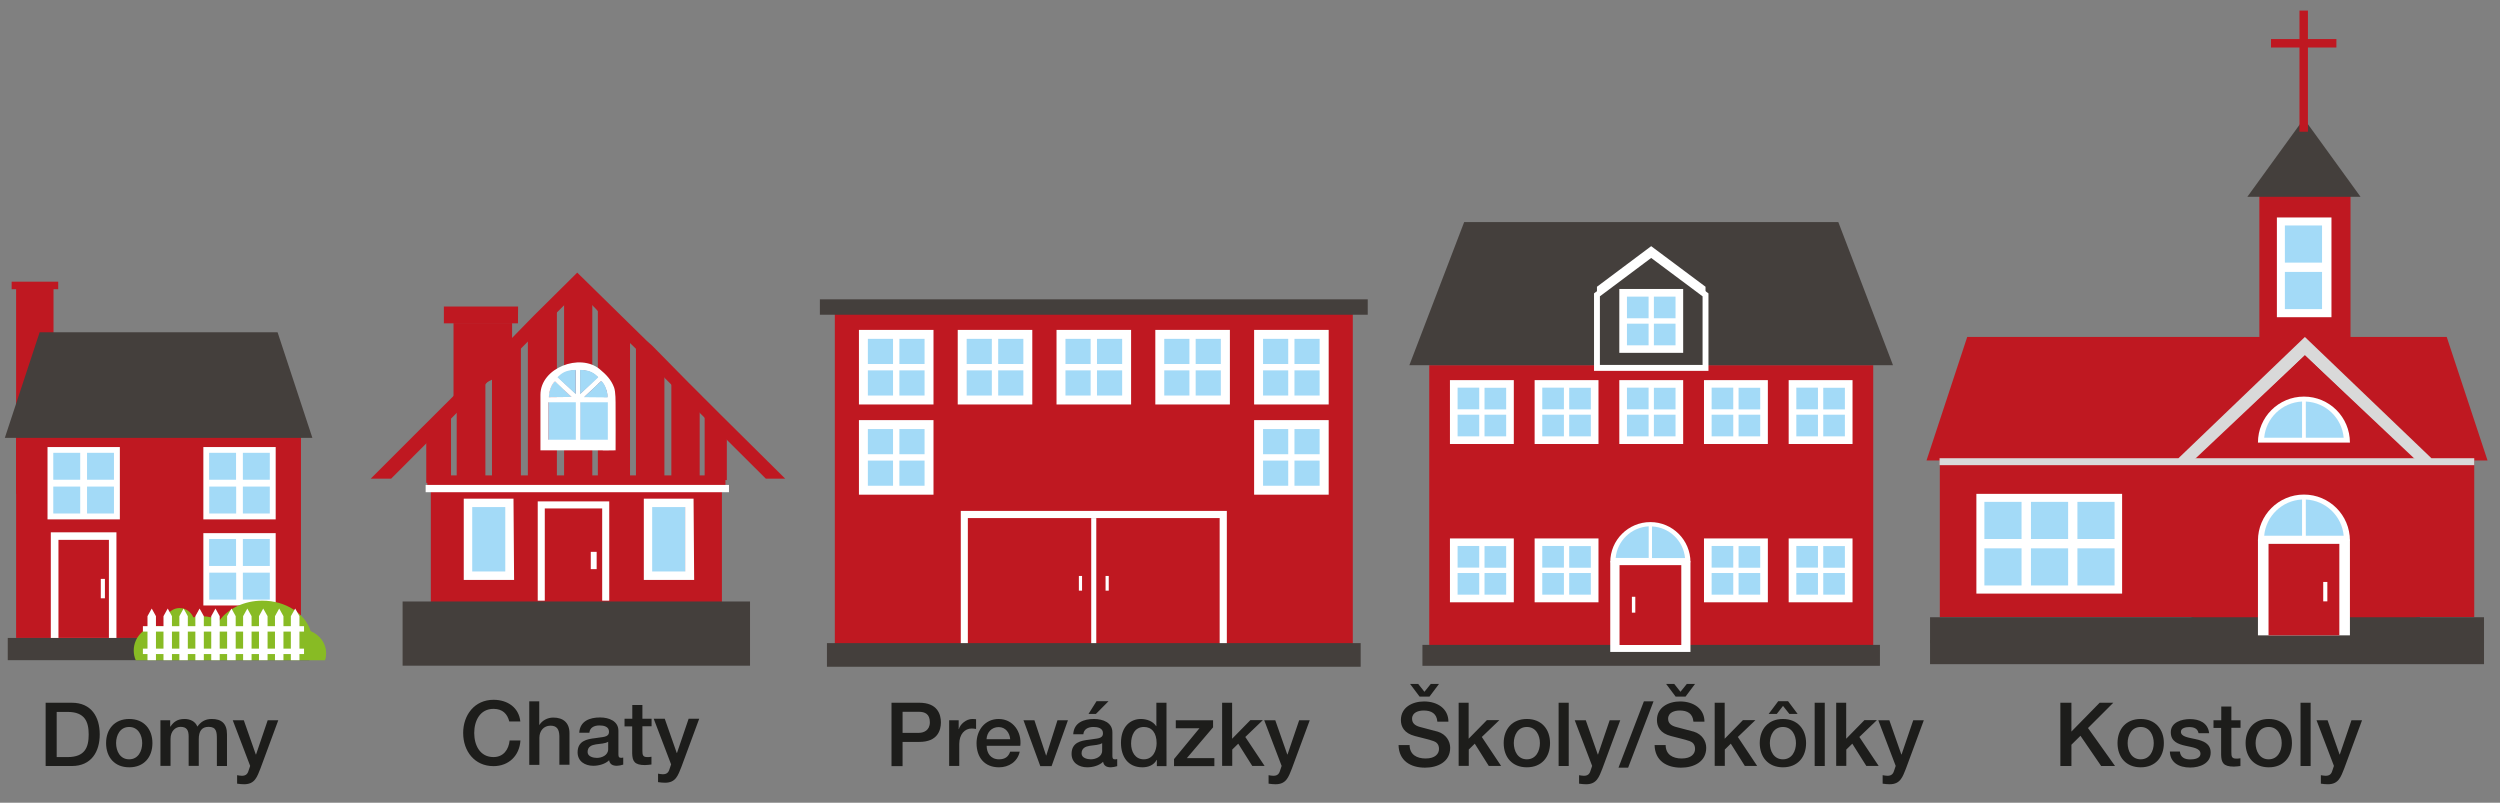 <?xml version="1.0" encoding="utf-8"?>
<!-- Generator: Adobe Illustrator 28.0.0, SVG Export Plug-In . SVG Version: 6.00 Build 0)  -->
<svg version="1.1" id="Layer_1" xmlns="http://www.w3.org/2000/svg" xmlns:xlink="http://www.w3.org/1999/xlink" x="0px" y="0px"
	 viewBox="0 0 212.56 68.25" style="enable-background:new 0 0 212.56 68.25;" xml:space="preserve">
<rect x="0" y="0" width="212.56" height="68.25" fill="#808080" stroke="none"/>
<style type="text/css">
	.st0{fill-rule:evenodd;clip-rule:evenodd;fill:#BF1821;}
	.st1{fill-rule:evenodd;clip-rule:evenodd;fill:#443F3C;}
	.st2{fill-rule:evenodd;clip-rule:evenodd;fill:#FFFFFF;}
	.st3{fill-rule:evenodd;clip-rule:evenodd;fill:#A3DAF7;}
	.st4{fill-rule:evenodd;clip-rule:evenodd;fill:#88BB24;}
	.st5{fill:none;stroke:#FFFFFF;stroke-width:0.5;stroke-miterlimit:22.926;}
	.st6{fill:#1D1D1B;}
	.st7{fill-rule:evenodd;clip-rule:evenodd;fill:#D9D9D9;}
	.st8{fill:none;stroke:#BF1821;stroke-width:0.216;stroke-miterlimit:22.926;}
	.st9{fill:none;stroke:#FFFFFF;stroke-width:0.6;stroke-miterlimit:22.926;}
</style>
<rect x="70.98" y="26.57" class="st0" width="44.04" height="29.54"/>
<rect x="69.71" y="25.45" class="st1" width="46.58" height="1.31"/>
<rect x="98.23" y="28.05" class="st2" width="6.34" height="6.34"/>
<path class="st3" d="M101.66,33.63h2.14v-2.14h-2.14V33.63z M98.99,33.63h2.14v-2.14h-2.14V33.63z M101.66,28.81v2.14h2.14v-2.14
	H101.66z M98.99,30.95h2.14v-2.14h-2.14V30.95z"/>
<rect x="89.83" y="28.05" class="st2" width="6.34" height="6.34"/>
<path class="st3" d="M93.27,33.63h2.14v-2.14h-2.14V33.63z M90.59,33.63h2.14v-2.14h-2.14V33.63z M93.27,28.81v2.14h2.14v-2.14
	H93.27z M90.59,30.95h2.14v-2.14h-2.14V30.95z"/>
<rect x="81.43" y="28.05" class="st2" width="6.34" height="6.34"/>
<path class="st3" d="M84.87,33.63h2.14v-2.14h-2.14V33.63z M82.19,33.63h2.14v-2.14h-2.14V33.63z M84.87,28.81v2.14h2.14v-2.14
	H84.87z M82.19,30.95h2.14v-2.14h-2.14V30.95z"/>
<rect x="73.03" y="28.05" class="st2" width="6.34" height="6.34"/>
<path class="st3" d="M76.47,33.63h2.14v-2.14h-2.14V33.63z M73.79,33.63h2.14v-2.14h-2.14V33.63z M76.47,28.81v2.14h2.14v-2.14
	H76.47z M73.79,30.95h2.14v-2.14h-2.14V30.95z"/>
<rect x="106.63" y="28.05" class="st2" width="6.34" height="6.34"/>
<path class="st3" d="M110.06,33.63h2.14v-2.14h-2.14V33.63z M107.39,33.63h2.14v-2.14h-2.14V33.63z M110.06,28.81v2.14h2.14v-2.14
	H110.06z M107.39,30.95h2.14v-2.14h-2.14V30.95z"/>
<rect x="73.03" y="35.72" class="st2" width="6.34" height="6.34"/>
<path class="st3" d="M76.47,41.3h2.14v-2.14h-2.14V41.3z M73.79,41.3h2.14v-2.14h-2.14V41.3z M76.47,36.48v2.14h2.14v-2.14H76.47z
	 M73.79,38.62h2.14v-2.14h-2.14V38.62z"/>
<rect x="106.63" y="35.72" class="st2" width="6.34" height="6.34"/>
<path class="st3" d="M110.06,41.3h2.14v-2.14h-2.14V41.3z M107.39,41.3h2.14v-2.14h-2.14V41.3z M110.06,36.48v2.14h2.14v-2.14
	H110.06z M107.39,38.62h2.14v-2.14h-2.14V38.62z"/>
<rect x="81.69" y="43.44" class="st2" width="22.62" height="11.98"/>
<path class="st0" d="M82.29,44.05c0,1.1,0,10.61,0,11.71c1.12,0,20.29,0,21.41,0c0-1.1,0-10.61,0-11.71
	C102.58,44.05,83.41,44.05,82.29,44.05"/>
<rect x="92.78" y="44.05" class="st2" width="0.43" height="11.84"/>
<rect x="91.73" y="48.97" class="st2" width="0.27" height="1.25"/>
<rect x="94" y="48.97" class="st2" width="0.27" height="1.25"/>
<polygon class="st1" points="115.69,56.69 70.31,56.69 70.31,54.68 81.68,54.68 115.69,54.68 "/>
<rect x="1.37" y="36.28" class="st0" width="24.22" height="17.96"/>
<rect x="1.37" y="24.27" class="st0" width="3.18" height="17.72"/>
<polygon class="st1" points="0.41,37.23 26.56,37.23 23.6,28.25 3.37,28.25 "/>
<rect x="0.99" y="23.95" class="st0" width="3.96" height="0.64"/>
<rect x="0.66" y="54.24" class="st1" width="25.64" height="1.89"/>
<rect x="17.29" y="38.01" class="st2" width="6.15" height="6.15"/>
<path class="st3" d="M20.08,41.37h-2.29v2.29h2.29V41.37z M22.94,41.37h-2.29v2.29h2.29V41.37z M17.78,38.5v2.29h2.29V38.5H17.78z
	 M21.37,40.79h1.57V38.5h-2.29v2.29H21.37z"/>
<rect x="4.04" y="38.01" class="st2" width="6.15" height="6.15"/>
<path class="st3" d="M6.83,41.37H4.53v2.29h2.29V41.37z M9.69,41.37H7.4v2.29h2.29V41.37z M4.53,38.5v2.29h2.29V38.5H4.53z
	 M9.69,38.5H7.4v2.29h2.29V38.5z"/>
<rect x="17.29" y="45.33" class="st2" width="6.15" height="6.15"/>
<path class="st3" d="M20.08,48.69h-2.29v2.29h2.29V48.69z M22.94,48.69h-2.29v2.29h2.29V48.69z M17.78,45.83v2.29h2.29v-2.29H17.78z
	 M22.94,45.83h-2.29v2.29h2.29V45.83z"/>
<rect x="4.32" y="45.26" class="st2" width="5.58" height="8.98"/>
<path class="st0" d="M9.26,45.9c0,1.11,0,7.23,0,8.34c-0.88,0-3.42,0-4.29,0c0-1.11,0-7.23,0-8.34C5.84,45.9,8.38,45.9,9.26,45.9"/>
<rect x="8.57" y="49.22" class="st2" width="0.35" height="1.65"/>
<path class="st4" d="M11.54,56.13c-0.11-0.25-0.17-0.53-0.17-0.82c0-1.16,0.94-2.09,2.09-2.09c0.18,0,0.35,0.03,0.52,0.07
	c-0.01-0.06-0.01-0.13-0.01-0.19c0-0.77,0.58-1.4,1.3-1.4c0.52,0,0.96,0.32,1.17,0.79c0.24-0.06,0.5-0.09,0.76-0.09
	c0.53,0,1.03,0.13,1.46,0.36c0.73-1.01,2.09-1.69,3.65-1.69c1.99,0,3.65,1.11,4.1,2.59c0.78,0.32,1.32,1.04,1.32,1.88
	c0,0.21-0.03,0.41-0.1,0.6H11.54z"/>
<polygon class="st2" points="13.9,56.13 14.62,56.13 14.62,52.39 14.26,51.74 13.9,52.39 "/>
<polygon class="st2" points="15.25,56.13 15.97,56.13 15.97,52.39 15.61,51.74 15.25,52.39 "/>
<polygon class="st2" points="16.61,56.13 17.33,56.13 17.33,52.39 16.97,51.74 16.61,52.39 "/>
<polygon class="st2" points="17.96,56.13 18.68,56.13 18.68,52.39 18.32,51.74 17.96,52.39 "/>
<polygon class="st2" points="19.31,56.13 20.04,56.13 20.04,52.39 19.68,51.74 19.31,52.39 "/>
<polygon class="st2" points="20.67,56.13 21.39,56.13 21.39,52.39 21.03,51.74 20.67,52.39 "/>
<polygon class="st2" points="22.02,56.13 22.75,56.13 22.75,52.39 22.38,51.74 22.02,52.39 "/>
<polygon class="st2" points="23.38,56.13 24.1,56.13 24.1,52.39 23.74,51.74 23.38,52.39 "/>
<polygon class="st2" points="24.73,56.13 25.46,56.13 25.46,52.39 25.1,51.74 24.73,52.39 "/>
<polygon class="st2" points="12.54,56.13 13.26,56.13 13.26,52.39 12.9,51.74 12.54,52.39 "/>
<rect x="12.15" y="55.15" class="st2" width="13.7" height="0.46"/>
<rect x="12.15" y="53.24" class="st2" width="13.7" height="0.46"/>
<rect x="136.56" y="54.83" class="st2" width="7.51" height="0.77"/>
<rect x="121.52" y="31.05" class="st0" width="37.75" height="25.32"/>
<rect x="144.88" y="32.32" class="st2" width="5.43" height="5.43"/>
<path class="st3" d="M147.82,37.1h1.84v-1.84h-1.84V37.1z M145.53,37.1h1.84v-1.84h-1.84V37.1z M147.82,32.97v1.84h1.84v-1.84
	H147.82z M145.53,34.8h1.84v-1.84h-1.84V34.8z"/>
<rect x="144.88" y="45.78" class="st2" width="5.43" height="5.43"/>
<path class="st3" d="M147.82,50.56h1.84v-1.84h-1.84V50.56z M145.53,50.56h1.84v-1.84h-1.84V50.56z M147.82,46.43v1.84h1.84v-1.84
	H147.82z M145.53,48.26h1.84v-1.84h-1.84V48.26z"/>
<rect x="137.68" y="32.32" class="st2" width="5.43" height="5.43"/>
<path class="st3" d="M140.62,37.1h1.84v-1.84h-1.84V37.1z M138.33,37.1h1.84v-1.84h-1.84V37.1z M140.62,32.97v1.84h1.84v-1.84
	H140.62z M138.33,34.8h1.84v-1.84h-1.84V34.8z"/>
<rect x="130.48" y="32.32" class="st2" width="5.43" height="5.43"/>
<path class="st3" d="M133.42,37.1h1.84v-1.84h-1.84V37.1z M131.13,37.1h1.84v-1.84h-1.84V37.1z M133.42,32.97v1.84h1.84v-1.84
	H133.42z M131.13,34.8h1.84v-1.84h-1.84V34.8z"/>
<rect x="130.48" y="45.78" class="st2" width="5.43" height="5.43"/>
<path class="st3" d="M133.42,50.56h1.84v-1.84h-1.84V50.56z M131.13,50.56h1.84v-1.84h-1.84V50.56z M133.42,46.43v1.84h1.84v-1.84
	H133.42z M131.13,48.26h1.84v-1.84h-1.84V48.26z"/>
<rect x="123.28" y="32.32" class="st2" width="5.43" height="5.43"/>
<path class="st3" d="M126.22,37.1h1.84v-1.84h-1.84V37.1z M123.93,37.1h1.84v-1.84h-1.84V37.1z M126.22,32.97v1.84h1.84v-1.84
	H126.22z M123.93,34.8h1.84v-1.84h-1.84V34.8z"/>
<rect x="152.08" y="32.32" class="st2" width="5.43" height="5.43"/>
<path class="st3" d="M155.02,37.1h1.84v-1.84h-1.84V37.1z M152.73,37.1h1.84v-1.84h-1.84V37.1z M155.02,32.97v1.84h1.84v-1.84
	H155.02z M152.73,34.8h1.84v-1.84h-1.84V34.8z"/>
<rect x="123.28" y="45.78" class="st2" width="5.43" height="5.43"/>
<path class="st3" d="M126.22,50.56h1.84v-1.84h-1.84V50.56z M123.93,50.56h1.84v-1.84h-1.84V50.56z M126.22,46.43v1.84h1.84v-1.84
	H126.22z M123.93,48.26h1.84v-1.84h-1.84V48.26z"/>
<rect x="152.08" y="45.78" class="st2" width="5.43" height="5.43"/>
<path class="st3" d="M155.02,50.56h1.84v-1.84h-1.84V50.56z M152.73,50.56h1.84v-1.84h-1.84V50.56z M155.02,46.43v1.84h1.84v-1.84
	H155.02z M152.73,48.26h1.84v-1.84h-1.84V48.26z"/>
<rect x="120.94" y="54.83" class="st1" width="38.9" height="1.78"/>
<polygon class="st1" points="160.95,31.05 119.83,31.05 124.49,18.88 156.3,18.88 "/>
<path class="st2" d="M140.32,44.39c-1.88,0-3.41,1.53-3.41,3.41h6.82C143.73,45.92,142.2,44.39,140.32,44.39"/>
<path class="st3" d="M137.37,47.44h2.81v-2.69C138.7,44.83,137.5,45.98,137.37,47.44 M140.46,44.76v2.69h2.81
	C143.13,45.98,141.94,44.83,140.46,44.76z"/>
<rect x="136.91" y="47.73" class="st2" width="6.82" height="7.7"/>
<path class="st0" d="M137.7,48.05c0,0.9,0,5.88,0,6.79c1.07,0,4.18,0,5.25,0c0-0.9,0-5.89,0-6.79
	C141.87,48.05,138.77,48.05,137.7,48.05"/>
<rect x="138.75" y="50.74" class="st2" width="0.29" height="1.35"/>
<polygon class="st2" points="145.01,30.36 135.78,30.36 135.78,24.38 140.39,20.93 145.01,24.38 "/>
<polygon class="st1" points="145.01,31.28 135.78,31.28 135.78,25.07 140.39,21.62 145.01,25.07 "/>
<polygon class="st5" points="145.01,31.28 135.78,31.28 135.78,25.07 140.39,21.62 145.01,25.07 "/>
<rect x="137.68" y="24.57" class="st2" width="5.43" height="5.43"/>
<path class="st3" d="M140.62,29.36h1.84v-1.84h-1.84V29.36z M138.33,29.36h1.84v-1.84h-1.84V29.36z M140.62,25.22v1.84h1.84v-1.84
	H140.62z M138.33,27.06h1.84v-1.84h-1.84V27.06z"/>
<path class="st6" d="M3.88,59.75h2.23c1.66,0,2.37,1.21,2.37,2.69s-0.72,2.69-2.37,2.69H3.88V59.75z M4.82,64.37h0.93
	c1.48,0,1.79-0.84,1.79-1.92s-0.32-1.92-1.79-1.92H4.82V64.37z M9.02,63.18c0-1.18,0.72-2.05,1.97-2.05s1.97,0.87,1.97,2.05
	c0,1.2-0.72,2.06-1.97,2.06S9.02,64.38,9.02,63.18z M12.09,63.18c0-0.67-0.34-1.37-1.11-1.37s-1.11,0.7-1.11,1.37
	c0,0.68,0.34,1.38,1.11,1.38S12.09,63.86,12.09,63.18z M13.66,61.24h0.81v0.54h0.02c0.26-0.38,0.57-0.65,1.2-0.65
	c0.47,0,0.92,0.2,1.09,0.65c0.29-0.4,0.65-0.65,1.22-0.65c0.82,0,1.3,0.37,1.3,1.31v2.69h-0.86v-2.28c0-0.63-0.04-1.05-0.71-1.05
	c-0.58,0-0.83,0.38-0.83,1.04v2.28h-0.86v-2.5c0-0.54-0.17-0.82-0.69-0.82c-0.44,0-0.85,0.37-0.85,1.01v2.31h-0.86V61.24z
	 M19.79,61.24h0.94l1.02,2.91h0.02l0.99-2.91h0.9l-1.52,4.11c-0.28,0.7-0.47,1.33-1.38,1.33c-0.2,0-0.4-0.02-0.6-0.05v-0.72
	c0.14,0.02,0.26,0.05,0.41,0.05c0.39,0,0.51-0.21,0.6-0.54l0.1-0.3L19.79,61.24z"/>
<path class="st6" d="M75.8,59.75h2.37c1.54,0,1.83,0.99,1.83,1.67c0,0.68-0.29,1.66-1.83,1.66h-1.43v2.06H75.8V59.75z M76.74,62.31
	h1.38c0.42,0,0.94-0.21,0.94-0.9c0-0.71-0.43-0.89-0.93-0.89h-1.39V62.31z M80.7,61.24h0.81v0.75h0.02c0.1-0.41,0.62-0.86,1.14-0.86
	c0.2,0,0.24,0.02,0.32,0.02v0.83c-0.12-0.02-0.25-0.04-0.37-0.04c-0.58,0-1.06,0.47-1.06,1.33v1.85H80.7V61.24z"/>
<path class="st6" d="M83.89,63.41c0,0.61,0.33,1.15,1.05,1.15c0.51,0,0.8-0.22,0.95-0.65h0.81c-0.18,0.85-0.92,1.33-1.76,1.33
	c-1.23,0-1.91-0.84-1.91-2.05c0-1.11,0.72-2.06,1.88-2.06c1.23,0,1.98,1.11,1.84,2.28H83.89z M85.89,62.85
	c-0.04-0.54-0.39-1.03-0.98-1.03c-0.6,0-1,0.45-1.03,1.03H85.89z M87.02,61.24h0.93l0.99,2.99h0.02l0.95-2.99h0.89l-1.39,3.9h-0.96
	L87.02,61.24z M94.58,64.27c0,0.21,0.05,0.29,0.2,0.29h0.09c0.04,0,0.08-0.01,0.12-0.02v0.6c-0.13,0.05-0.4,0.1-0.54,0.1
	c-0.35,0-0.6-0.12-0.66-0.47c-0.34,0.33-0.89,0.47-1.35,0.47c-0.7,0-1.33-0.38-1.33-1.14c0-0.97,0.78-1.13,1.5-1.21
	c0.63-0.12,1.17-0.04,1.17-0.55c0-0.45-0.47-0.53-0.81-0.53c-0.48,0-0.82,0.2-0.86,0.62h-0.86c0.06-1,0.9-1.3,1.77-1.3
	c0.76,0,1.56,0.31,1.56,1.13V64.27z M93.72,63.18c-0.26,0.17-0.67,0.17-1.06,0.23c-0.37,0.06-0.7,0.2-0.7,0.65
	c0,0.39,0.49,0.5,0.79,0.5c0.38,0,0.96-0.2,0.96-0.74V63.18z M93.23,59.62h1.02l-1.07,1.08h-0.63L93.23,59.62z M99.17,65.14h-0.81
	v-0.53h-0.02c-0.23,0.45-0.72,0.63-1.21,0.63c-1.23,0-1.82-0.91-1.82-2.08c0-1.42,0.84-2.03,1.69-2.03c0.48,0,1.03,0.18,1.3,0.61
	h0.02v-1.99h0.86V65.14z M96.17,63.23c0,0.67,0.33,1.33,1.08,1.33c0.76,0,1.09-0.7,1.09-1.38c0-0.87-0.41-1.37-1.08-1.37
	C96.46,61.81,96.17,62.54,96.17,63.23L96.17,63.23z M99.97,61.24h3.17v0.6l-2.23,2.62h2.34v0.68h-3.43v-0.6l2.16-2.62h-2.01V61.24z
	 M103.9,59.75h0.86v3.06l1.55-1.58h1.06l-1.49,1.43l1.64,2.46h-1.05l-1.19-1.89l-0.51,0.5v1.39h-0.86V59.75z M107.49,61.24h0.94
	l1.02,2.91h0.02l0.99-2.91h0.9l-1.52,4.11c-0.28,0.7-0.47,1.33-1.38,1.33c-0.2,0-0.4-0.02-0.6-0.05v-0.72
	c0.14,0.02,0.26,0.05,0.41,0.05c0.39,0,0.51-0.21,0.6-0.54l0.1-0.3L107.49,61.24z"/>
<path class="st6" d="M119.85,63.34c0,0.82,0.61,1.15,1.36,1.15c0.83,0,1.14-0.41,1.14-0.81c0-0.41-0.23-0.58-0.44-0.66
	c-0.38-0.14-0.86-0.24-1.61-0.44c-0.93-0.24-1.19-0.81-1.19-1.36c0-1.09,0.99-1.58,1.97-1.58c1.12,0,2.07,0.6,2.07,1.72h-0.94
	c-0.05-0.69-0.51-0.95-1.16-0.95c-0.44,0-0.99,0.16-0.99,0.7c0,0.38,0.26,0.58,0.64,0.69c0.08,0.02,1.27,0.33,1.55,0.41
	c0.7,0.22,1.05,0.8,1.05,1.37c0,1.21-1.08,1.69-2.14,1.69c-1.23,0-2.22-0.59-2.25-1.92H119.85z M121.54,59.23h-0.84l-0.81-1.08h0.69
	l0.53,0.67l0.54-0.67h0.7L121.54,59.23z M124.01,59.75h0.86v3.06l1.55-1.58h1.06l-1.49,1.43l1.64,2.46h-1.05l-1.19-1.89l-0.51,0.5
	v1.39h-0.86V59.75z M127.85,63.18c0-1.18,0.72-2.05,1.97-2.05s1.97,0.87,1.97,2.05c0,1.2-0.72,2.06-1.97,2.06
	S127.85,64.38,127.85,63.18z M130.93,63.18c0-0.67-0.34-1.37-1.11-1.37s-1.11,0.7-1.11,1.37c0,0.68,0.34,1.38,1.11,1.38
	S130.93,63.86,130.93,63.18z M132.52,59.75h0.86v5.38h-0.86V59.75z M133.89,61.24h0.94l1.02,2.91h0.02l0.99-2.91h0.9l-1.52,4.11
	c-0.28,0.7-0.47,1.33-1.38,1.33c-0.2,0-0.4-0.02-0.6-0.05v-0.72c0.14,0.02,0.26,0.05,0.41,0.05c0.39,0,0.51-0.21,0.6-0.54l0.1-0.3
	L133.89,61.24z M139.77,59.63h0.82l-2.16,5.64h-0.82L139.77,59.63z M141.62,63.34c0,0.82,0.61,1.15,1.36,1.15
	c0.83,0,1.14-0.41,1.14-0.81c0-0.41-0.23-0.58-0.44-0.66c-0.38-0.14-0.86-0.24-1.61-0.44c-0.93-0.24-1.19-0.81-1.19-1.36
	c0-1.09,0.99-1.58,1.97-1.58c1.12,0,2.07,0.6,2.07,1.72h-0.94c-0.05-0.69-0.51-0.95-1.16-0.95c-0.44,0-0.99,0.16-0.99,0.7
	c0,0.38,0.26,0.58,0.64,0.69c0.08,0.02,1.27,0.33,1.55,0.41c0.7,0.22,1.05,0.8,1.05,1.37c0,1.21-1.08,1.69-2.14,1.69
	c-1.23,0-2.22-0.59-2.25-1.92H141.62z M143.31,59.23h-0.84l-0.81-1.08h0.69l0.53,0.67l0.54-0.67h0.7L143.31,59.23z M145.78,59.75
	h0.86v3.06l1.55-1.58h1.06l-1.49,1.43l1.64,2.46h-1.05l-1.19-1.89l-0.51,0.5v1.39h-0.86V59.75z M149.62,63.18
	c0-1.18,0.72-2.05,1.97-2.05c1.24,0,1.97,0.87,1.97,2.05c0,1.2-0.72,2.06-1.97,2.06C150.35,65.24,149.62,64.38,149.62,63.18z
	 M151.07,60.7h-0.69l0.81-1.08h0.84l0.81,1.08h-0.7l-0.54-0.68L151.07,60.7z M152.7,63.18c0-0.67-0.34-1.37-1.11-1.37
	c-0.77,0-1.11,0.7-1.11,1.37c0,0.68,0.34,1.38,1.11,1.38C152.36,64.56,152.7,63.86,152.7,63.18z M154.29,59.75h0.86v5.38h-0.86
	V59.75z M156.11,59.75h0.86v3.06l1.55-1.58h1.06l-1.49,1.43l1.64,2.46h-1.05l-1.19-1.89l-0.51,0.5v1.39h-0.86V59.75z M159.7,61.24
	h0.94l1.02,2.91h0.02l0.99-2.91h0.9l-1.52,4.11c-0.28,0.7-0.47,1.33-1.38,1.33c-0.2,0-0.4-0.02-0.6-0.05v-0.72
	c0.14,0.02,0.26,0.05,0.41,0.05c0.39,0,0.51-0.21,0.6-0.54l0.1-0.3L159.7,61.24z"/>
<polygon class="st1" points="211.2,56.47 164.1,56.47 164.1,54.41 186.49,54.41 190.25,54.41 201.53,54.41 205.45,54.41 
	211.2,54.41 "/>
<rect x="164.93" y="38.72" class="st0" width="45.44" height="13.75"/>
<polygon class="st0" points="211.5,39.15 163.8,39.15 167.26,28.65 208.03,28.65 "/>
<rect x="168.04" y="41.99" class="st2" width="12.39" height="8.48"/>
<path class="st3" d="M175.84,45.83v-3.16h-3.16v3.16H175.84z M175.84,49.78v-2.17v-0.99h-3.16v3.16H175.84z M179.79,49.78v-3.16
	h-3.16v3.16H179.79z M179.79,45.83v-3.16h-3.16v3.16H179.79z M168.72,45.83h3.16v-3.16h-3.16V45.83z M171.88,49.78v-2.17v-0.99
	h-3.16v3.16H171.88z"/>
<rect x="192.1" y="16.32" class="st0" width="7.75" height="17.04"/>
<polygon class="st7" points="186.64,39.15 195.97,30.21 205.31,39.15 206.72,39.15 206.72,38.95 195.97,28.65 185.23,38.95 
	185.23,39.15 "/>
<rect x="164.1" y="52.48" class="st1" width="47.1" height="2.21"/>
<polygon class="st0" points="205.45,54.69 205.45,39.15 195.97,30.21 186.49,39.15 186.49,54.69 "/>
<rect x="186.33" y="52.48" class="st1" width="19.42" height="2.32"/>
<path class="st2" d="M195.89,42.05c-2.16,0-3.91,1.75-3.91,3.91h7.82C199.8,43.8,198.05,42.05,195.89,42.05"/>
<path class="st3" d="M192.51,45.55h3.22v-3.08C194.03,42.55,192.66,43.88,192.51,45.55 M196.05,42.47v3.08h3.22
	C199.12,43.88,197.75,42.55,196.05,42.47z"/>
<rect x="191.98" y="45.88" class="st2" width="7.82" height="8.14"/>
<path class="st0" d="M192.88,46.24c0,1.03,0,6.75,0,7.78c1.23,0,4.79,0,6.02,0c0-1.04,0-6.75,0-7.78
	C197.67,46.24,194.11,46.24,192.88,46.24"/>
<polygon class="st1" points="191.08,16.73 195.89,10.09 200.7,16.73 "/>
<polygon class="st0" points="198.65,3.32 196.23,3.32 196.23,0.9 195.51,0.9 195.51,3.32 193.09,3.32 193.09,4.04 195.51,4.04 
	195.51,11.2 196.23,11.2 196.23,4.04 198.65,4.04 "/>
<rect x="193.59" y="18.49" class="st2" width="4.64" height="8.48"/>
<path class="st3" d="M194.27,19.17v3.16h3.16v-3.16H194.27z M194.27,26.28h3.16v-2.17v-0.99h-3.16V26.28z"/>
<polygon class="st7" points="210.37,39.55 164.91,39.55 164.91,38.96 186.53,38.96 190.16,38.96 201.04,38.96 204.82,38.96 
	210.37,38.96 "/>
<rect x="197.53" y="49.48" class="st2" width="0.35" height="1.65"/>
<path class="st6" d="M175.18,59.75h0.94v2.45l2.4-2.45h1.16l-2.15,2.15l2.3,3.23h-1.18l-1.76-2.57l-0.77,0.76v1.81h-0.94V59.75z
	 M180.04,63.18c0-1.18,0.72-2.05,1.97-2.05c1.24,0,1.97,0.87,1.97,2.05c0,1.2-0.72,2.06-1.97,2.06
	C180.77,65.24,180.04,64.38,180.04,63.18z M183.12,63.18c0-0.67-0.34-1.37-1.11-1.37c-0.77,0-1.11,0.7-1.11,1.37
	c0,0.68,0.34,1.38,1.11,1.38C182.78,64.56,183.12,63.86,183.12,63.18z M185.34,63.89c0.05,0.51,0.42,0.68,0.88,0.68
	c0.33,0,0.89-0.07,0.87-0.51c-0.02-0.45-0.65-0.51-1.27-0.65c-0.63-0.14-1.25-0.36-1.25-1.15c0-0.85,0.92-1.12,1.63-1.12
	c0.8,0,1.53,0.32,1.63,1.2h-0.9c-0.08-0.41-0.41-0.52-0.79-0.52c-0.25,0-0.71,0.06-0.71,0.4c0,0.42,0.63,0.49,1.27,0.63
	c0.63,0.14,1.26,0.37,1.26,1.14c0,0.93-0.93,1.27-1.74,1.27c-0.99,0-1.7-0.44-1.73-1.36H185.34z M188.21,61.24h0.65v-1.17h0.86v1.17
	h0.78v0.64h-0.78v2.08c0,0.35,0.03,0.54,0.41,0.54c0.12,0,0.24,0,0.36-0.03v0.66c-0.19,0.02-0.37,0.05-0.56,0.05
	c-0.9,0-1.06-0.35-1.08-0.99v-2.3h-0.65V61.24z M190.93,63.18c0-1.18,0.72-2.05,1.97-2.05c1.24,0,1.97,0.87,1.97,2.05
	c0,1.2-0.72,2.06-1.97,2.06C191.65,65.24,190.93,64.38,190.93,63.18z M194,63.18c0-0.67-0.34-1.37-1.11-1.37
	c-0.77,0-1.11,0.7-1.11,1.37c0,0.68,0.34,1.38,1.11,1.38C193.66,64.56,194,63.86,194,63.18z M195.6,59.75h0.86v5.38h-0.86V59.75z
	 M196.96,61.24h0.94l1.02,2.91h0.02l0.99-2.91h0.9l-1.52,4.11c-0.28,0.7-0.47,1.33-1.38,1.33c-0.2,0-0.4-0.02-0.6-0.05v-0.72
	c0.14,0.02,0.26,0.05,0.41,0.05c0.39,0,0.51-0.21,0.6-0.54l0.1-0.3L196.96,61.24z"/>
<path class="st2" d="M195.89,33.72c-2.16,0-3.91,1.75-3.91,3.91h7.82C199.8,35.47,198.05,33.72,195.89,33.72"/>
<path class="st3" d="M192.51,37.22h3.22v-3.08C194.03,34.22,192.66,35.54,192.51,37.22 M196.05,34.14v3.08h3.22
	C199.12,35.54,197.75,34.22,196.05,34.14z"/>
<polygon class="st0" points="44.88,28.35 44.88,40.5 47.35,40.5 47.35,26.01 "/>
<polygon class="st0" points="53.46,28.35 53.46,40.5 50.94,40.5 50.94,26.01 "/>
<polygon class="st8" points="53.46,28.35 53.46,40.5 50.94,40.5 50.94,26.01 "/>
<polygon class="st0" points="48.46,24.53 49.95,24.53 50.36,25.25 50.36,40.5 47.96,40.5 47.96,25.18 "/>
<rect x="36.63" y="40.49" class="st0" width="24.75" height="10.86"/>
<polygon class="st0" points="38.56,33.82 43.54,31.48 43.54,27.47 38.56,27.47 "/>
<path class="st0" d="M38.56,27.49h5.48l0.01-1.43c-2.1,0-4.2,0-6.31,0v1.43H38.56z"/>
<path class="st0" d="M45.57,26.81L45.38,27l-2.05,2.1l-2.43,2.38l-2.34,2.34l-3.2,3.19l-1.24,1.24l-0.19,0.19l-2.15,2.15l1.43,0
	l15.91-15.95c0.31,0.21,1.68,1.58,1.93,1.88c0.25,0.3,0.64,0.63,0.94,0.92c0.32,0.31,0.6,0.65,0.91,0.95
	c0.59,0.55,1.35,1.26,1.88,1.84c0.22,0.24,0.67,0.75,0.92,0.94c0.2,0.15,0.78,0.74,0.93,0.93l8.53,8.49h1.34l-5.44-5.39l-0.43-0.43
	l-1.72-1.72l-0.48-0.48l-3.05-3.1l-0.48-0.43l-5.82-5.71L45.57,26.81z"/>
<path class="st8" d="M45.57,26.81L45.38,27l-2.05,2.1l-2.43,2.38l-2.34,2.34l-3.2,3.19l-1.24,1.24l-0.19,0.19l-2.15,2.15l1.43,0
	l15.91-15.95c0.31,0.21,1.68,1.58,1.93,1.88c0.25,0.3,0.64,0.63,0.94,0.92c0.32,0.31,0.6,0.65,0.91,0.95
	c0.59,0.55,1.35,1.26,1.88,1.84c0.22,0.24,0.67,0.75,0.92,0.94c0.2,0.15,0.78,0.74,0.93,0.93l8.53,8.49h1.34l-5.44-5.39l-0.43-0.43
	l-1.72-1.72l-0.48-0.48l-3.05-3.1l-0.48-0.43l-5.82-5.71L45.57,26.81z"/>
<rect x="40.1" y="43.04" class="st3" width="2.92" height="5.66"/>
<path class="st3" d="M46.65,33.79l1.97-0.02l-1.43-1.37C46.9,32.6,46.65,33.27,46.65,33.79"/>
<rect x="46.62" y="34.18" class="st3" width="2.37" height="3.24"/>
<rect x="49.32" y="34.18" class="st3" width="2.4" height="3.24"/>
<path class="st2" d="M39.43,49.31h4.28l-0.05-6.91h-4.23V49.31z M40.15,43.11h2.81v5.48h-2.81V43.11z"/>
<rect x="55.4" y="43.06" class="st3" width="2.9" height="5.58"/>
<path class="st2" d="M54.74,49.31h4.28l-0.05-6.91h-4.23V49.31z M55.45,43.11h2.81v5.48h-2.81V43.11z"/>
<rect x="34.23" y="51.14" class="st1" width="29.54" height="5.46"/>
<path class="st2" d="M51.25,38.3h0.33l0.76-0.01c0.01-0.29,0-3.04,0-3.62c0-0.56,0.01-1.35-0.13-1.73c-0.25-0.67-0.68-1.1-1.22-1.55
	c-1.68-1.39-5.04-0.12-5.04,2.18v4.72H51.25z M47.48,32.05c0.41-0.11,0.63-0.57,1.48-0.57v2l-1.46-1.36L47.48,32.05z M49.34,31.48
	c0.81,0,1.22,0.33,1.48,0.57l-0.05,0.05l-1.43,1.38V31.48z M46.67,33.77c0-0.5,0.25-1.15,0.52-1.34l1.4,1.32L46.67,33.77z
	 M51.1,32.42c0.21,0.15,0.53,0.8,0.53,1.15v0.19l-1.93-0.02L51.1,32.42z M46.62,34.2h2.34v3.19h-2.34V34.2z M49.34,34.2h2.34v3.19
	h-2.34V34.2z"/>
<path class="st3" d="M47.4,32.08l1.56,1.44v-2.07C48.08,31.45,47.72,31.75,47.4,32.08"/>
<path class="st3" d="M50.87,32.08l-1.55,1.44v-2.07C50.2,31.45,50.56,31.75,50.87,32.08"/>
<path class="st3" d="M51.67,33.79l-2.02-0.02l1.47-1.38C51.41,32.58,51.67,33.27,51.67,33.79"/>
<polyline class="st9" points="46.02,51.07 46.02,42.93 51.5,42.93 51.5,51.07 "/>
<line class="st5" x1="50.48" y1="46.92" x2="50.48" y2="48.39"/>
<rect x="36.33" y="40.42" class="st0" width="25.35" height="1.24"/>
<polygon class="st0" points="56.49,31.56 56.49,40.5 54.07,40.5 54.07,28.8 "/>
<polygon class="st0" points="41.83,31.68 41.83,40.62 44.29,40.62 44.29,28.92 "/>
<polygon class="st0" points="59.49,34.28 59.49,40.5 57.08,40.5 57.08,31.82 "/>
<polygon class="st0" points="38.83,34.61 38.83,40.83 41.27,40.83 41.27,32.15 "/>
<polygon class="st0" points="36.35,37.23 36.35,40.95 38.24,40.95 38.24,34.91 "/>
<polygon class="st8" points="36.35,37.23 36.35,40.95 38.24,40.95 38.24,34.91 "/>
<polygon class="st0" points="61.69,36.99 61.69,40.71 60.02,40.71 60.02,34.67 "/>
<polygon class="st8" points="61.69,36.99 61.69,40.71 60.02,40.71 60.02,34.67 "/>
<path class="st6" d="M43.3,61.34c-0.16-0.63-0.56-1.07-1.34-1.07c-1.15,0-1.64,1.02-1.64,2.05s0.48,2.05,1.64,2.05
	c0.84,0,1.29-0.63,1.37-1.41h0.92c-0.08,1.29-0.99,2.18-2.29,2.18c-1.61,0-2.58-1.27-2.58-2.82c0-1.53,0.97-2.82,2.58-2.82
	c1.22,0,2.16,0.68,2.28,1.84H43.3z M44.99,59.63h0.86v2h0.02c0.21-0.35,0.66-0.62,1.17-0.62c0.85,0,1.38,0.44,1.38,1.33v2.68h-0.86
	v-2.45c-0.02-0.61-0.25-0.87-0.76-0.87c-0.57,0-0.94,0.45-0.94,1.03v2.3h-0.86V59.63z M52.58,64.14c0,0.21,0.05,0.29,0.2,0.29h0.09
	c0.04,0,0.08-0.01,0.12-0.02v0.6c-0.13,0.05-0.4,0.1-0.54,0.1c-0.35,0-0.6-0.12-0.66-0.47c-0.34,0.33-0.89,0.47-1.35,0.47
	c-0.7,0-1.33-0.38-1.33-1.14c0-0.97,0.78-1.13,1.5-1.21c0.63-0.12,1.17-0.04,1.17-0.55c0-0.45-0.47-0.53-0.81-0.53
	c-0.48,0-0.82,0.2-0.86,0.62h-0.86c0.06-1,0.9-1.3,1.77-1.3c0.76,0,1.56,0.31,1.56,1.13V64.14z M51.72,63.06
	c-0.26,0.17-0.67,0.17-1.06,0.23c-0.37,0.06-0.7,0.2-0.7,0.65c0,0.39,0.49,0.5,0.79,0.5c0.38,0,0.96-0.2,0.96-0.74V63.06z
	 M53.11,61.11h0.65v-1.17h0.86v1.17h0.78v0.64h-0.78v2.08c0,0.35,0.03,0.54,0.41,0.54c0.12,0,0.24,0,0.36-0.03V65
	c-0.19,0.02-0.37,0.05-0.56,0.05c-0.9,0-1.06-0.35-1.08-0.99v-2.3h-0.65V61.11z M55.58,61.11h0.94l1.02,2.91h0.02l0.99-2.91h0.9
	l-1.52,4.11c-0.28,0.7-0.47,1.33-1.38,1.33c-0.2,0-0.4-0.02-0.6-0.05v-0.72c0.14,0.02,0.26,0.05,0.41,0.05
	c0.39,0,0.51-0.21,0.6-0.54l0.1-0.3L55.58,61.11z"/>
<rect x="36.19" y="41.23" class="st2" width="25.79" height="0.62"/>
</svg>
